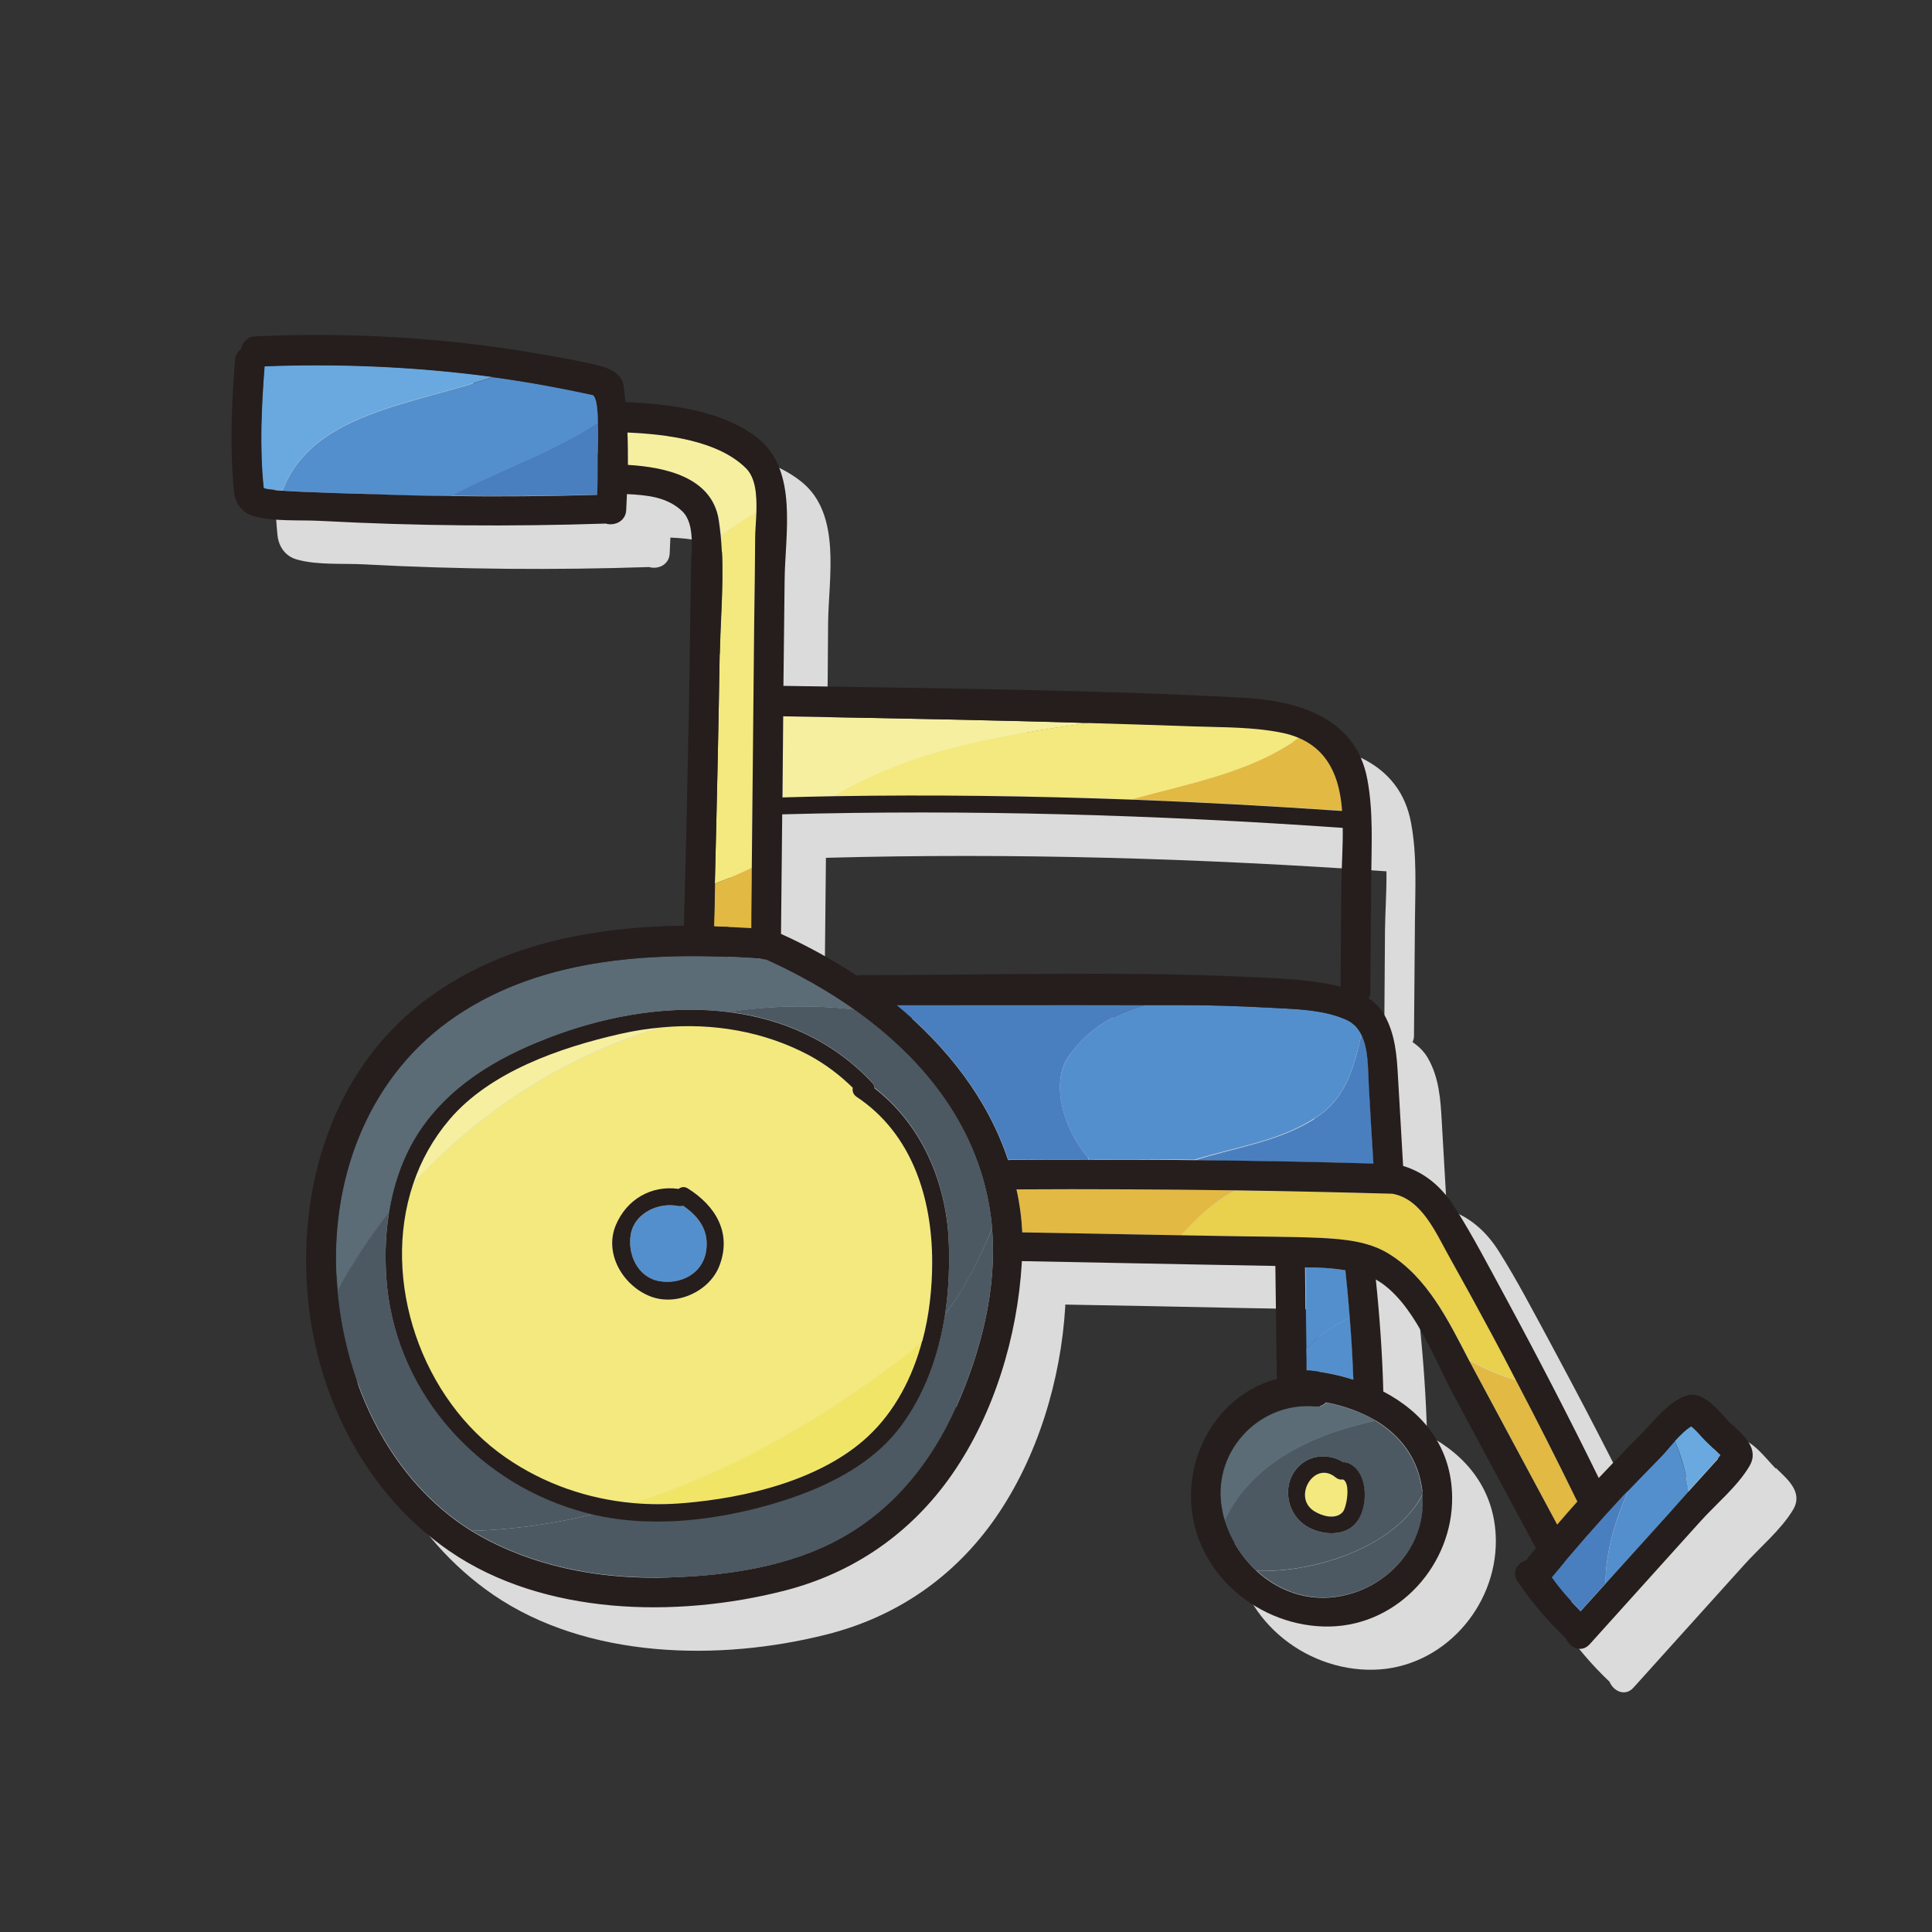 <?xml version="1.0" encoding="UTF-8"?><svg id="b" xmlns="http://www.w3.org/2000/svg" viewBox="0 0 80 80"><rect x="0" y="0" width="80" height="80" fill="#333333" stroke="none"/><g id="c"><rect width="80" height="80" fill="#fff" opacity="0" stroke-width="0"/><path d="m34.2,35.52c7.75-.21,15.48.02,23.21.56.01.81-.05,1.64-.06,2.42-.01,1.39-.02,2.77-.03,4.16-.11-.03-.22-.06-.33-.08-1.22-.25-2.52-.28-3.76-.34-5.25-.23-10.54-.06-15.79-.06-.05,0-.1,0-.15.02-1-.66-2.06-1.24-3.14-1.73.02-1.65.03-3.3.05-4.96h0Zm39.34,25.3c-.42-.41-1.1-1.41-1.81-1.25-.81.19-1.48,1.14-2.05,1.7-.57.57-1.12,1.15-1.67,1.73-1.23-2.51-2.52-4.99-3.85-7.46-.68-1.25-1.34-2.53-2.1-3.73-.53-.84-1.24-1.46-2.15-1.73-.07-1.22-.14-2.44-.21-3.65-.05-.91-.11-1.8-.57-2.61-.16-.28-.38-.49-.64-.67.04-.08.06-.16.06-.27.01-1.58.03-3.16.04-4.74.01-1.36.09-2.72-.16-4.06-.47-2.58-2.88-3.26-5.16-3.39-6.33-.34-12.68-.38-19.02-.49.02-1.47.03-2.94.04-4.41.02-1.87.56-4.49-1.09-5.83-1.42-1.15-3.68-1.44-5.5-1.51-.02-.22-.05-.44-.08-.67-.08-.62-.8-.8-1.3-.91-.99-.22-1.99-.39-2.99-.55-3.62-.57-7.3-.76-10.96-.59-.35.01-.54.26-.59.53-.14.1-.24.25-.25.46-.14,1.8-.22,3.65-.04,5.44.05.48.33.88.81,1.01.86.24,1.92.15,2.8.2,3.92.21,7.85.24,11.78.11.06.02.13.03.2.03.31,0,.63-.2.65-.59.01-.22.02-.44.03-.66.82.04,1.65.11,2.28.7.58.54.37,1.73.37,2.44-.02,1.65-.04,3.3-.07,4.95-.06,3.26-.13,6.52-.22,9.78-3.86.05-7.75.79-10.86,3.2-3.72,2.89-5.14,7.65-4.71,12.22.39,4.14,2.42,8.12,5.88,10.49,3.89,2.66,9.37,2.76,13.8,1.64,2.9-.73,5.3-2.39,7-4.84,1.74-2.51,2.7-5.71,2.88-8.74,0-.03,0-.05,0-.08,2.41.04,4.82.09,7.23.14,1.09.02,2.18.04,3.27.06.02,1.56.04,3.12.06,4.67-2.17.57-3.65,2.71-3.55,5.06.12,2.99,2.84,5.25,5.75,5.19,2.86-.06,5.09-2.58,5.07-5.36-.02-2.08-1.22-3.52-2.85-4.37-.04-1.55-.15-3.09-.31-4.63,1.55.88,2.41,3.27,3.17,4.69,1.15,2.15,2.31,4.29,3.46,6.44-.11.13-.22.26-.33.39-.02.03-.04.06-.06.1-.36.1-.64.48-.37.88.58.86,1.25,1.65,2,2.36.15.38.64.63.99.24,1.52-1.69,3.04-3.37,4.56-5.06.65-.73,1.55-1.47,2.05-2.31.43-.73-.25-1.27-.72-1.73h0Z" fill="#dbdbdb" stroke-width="0"/><path d="m13.93,52.76c-.19-4.19,1.43-8.32,4.98-10.7,3.67-2.47,8.29-2.65,12.57-2.37.08.03.17.05.26.05,1.26.57,2.5,1.26,3.65,2.07-1.74-.21-3.48-.17-5.2.1-2.36-.3-4.85.11-7.11.93-2.14.78-4.18,1.88-5.54,3.77-.76,1.05-1.21,2.3-1.42,3.59-.81,1.02-1.52,2.11-2.13,3.26-.02-.23-.04-.46-.05-.7h0Z" fill="#5b6c77" stroke-width="0"/><path d="m55.58,33.57c-2.91-.2-5.83-.36-8.74-.47,2.34-.65,5.01-1.13,6.95-2.56.96.41,1.5,1.22,1.7,2.35.04.22.07.45.08.67h0Z" fill="#e2b943" stroke-width="0"/><path d="m67.43,61.71c-.54,1.21-.95,2.55-.95,3.86-.34.38-.69.76-1.03,1.14-.44-.44-.84-.9-1.2-1.4.94-1.14,1.92-2.26,2.92-3.34.08-.09.17-.18.26-.27h0Z" fill="#4a7fbf" stroke-width="0"/><path d="m41.08,50.87c-.53,1.27-1.13,2.49-1.95,3.56.16-1.05.2-2.13.15-3.16-.13-2.41-1.15-4.75-3.07-6.23,0-.08-.03-.15-.1-.22-1.64-1.75-3.73-2.65-5.93-2.92,1.71-.26,3.46-.3,5.2-.1,2.92,2.07,5.2,4.93,5.66,8.65.02.14.03.28.04.42h0Z" fill="#4c5962" stroke-width="0"/><path d="m29.79,52.41c.52-1.36-.16-2.48-1.31-3.2-.14-.09-.28-.06-.38.02-1.13-.16-2.15.43-2.6,1.5-.5,1.2.32,2.52,1.43,2.95,1.08.42,2.45-.2,2.86-1.27h0Zm7.35,3.99c-3.37,2.53-7.03,4.62-10.92,5.84-1.88-.17-3.69-.79-5.27-1.88-3.5-2.41-5.19-7.34-3.84-11.34t0,0c2.77-3.05,6.39-5.34,10.31-6.49,2.09-.19,4.2.16,6.07,1.15.67.36,1.28.82,1.82,1.35-.02.13.01.27.15.37,2.3,1.52,3.14,4.2,3.14,6.85,0,1.08-.12,2.21-.41,3.28h0c-.32.32-.67.62-1.05.89h0Z" fill="#f3e97e" stroke-width="0"/><path d="m45.12,29.93c-3.71.53-7.31,1.11-10.58,3.04-.71.01-1.42.03-2.13.05.01-1.12.02-2.24.03-3.36,4.22.08,8.45.15,12.68.28h0Z" fill="#f6ef9f" stroke-width="0"/><path d="m54.42,46.32c1.28-.77,1.65-2.08,1.95-3.48.32.62.28,1.49.32,2.14.06,1.07.12,2.14.19,3.21-2.47-.07-4.95-.12-7.42-.14,1.65-.53,3.46-.76,4.96-1.71h0Z" fill="#4a7fbf" stroke-width="0"/><path d="m24.74,20.48c-2.03.06-4.06.08-6.08.05,1.94-1.05,4.08-1.73,6.06-3.02.02-.01.03-.02.05-.04.02.56,0,1.14,0,1.28,0,.58,0,1.15-.02,1.73h0Z" fill="#4a7fbf" stroke-width="0"/><path d="m57.49,51.9c-.82-.5-1.84-.59-2.77-.64-1.36-.06-2.73-.05-4.1-.08-.57-.01-1.14-.02-1.7-.03.66-.73,1.38-1.41,2.23-1.86,2.17.03,4.34.08,6.51.14,1.22.21,1.81,1.63,2.35,2.59.6,1.07,1.19,2.15,1.77,3.23.34.63.67,1.26,1,1.9-.69-.21-1.35-.5-1.94-.82-.86-1.65-1.72-3.44-3.35-4.43h0Z" fill="#e9d04d" stroke-width="0"/><path d="m27.66,65.31c-2.55.08-5.13-.35-7.41-1.52-.24-.13-.48-.26-.71-.4,1.7-.05,3.38-.29,5.02-.69,2.27.52,4.68.28,6.91-.3,2.13-.56,4.44-1.52,5.81-3.33,1.01-1.34,1.59-2.97,1.85-4.64,0,0,0,0,0,0,.81-1.07,1.41-2.28,1.95-3.56.21,2.51-.47,5.1-1.48,7.38-1,2.25-2.53,4.18-4.69,5.4-2.18,1.23-4.79,1.6-7.25,1.67h0Z" fill="#4c5962" stroke-width="0"/><path d="m26.22,62.24c3.88-1.22,7.54-3.31,10.92-5.84.38-.28.73-.57,1.05-.89-.4,1.51-1.12,2.92-2.26,3.98-1.94,1.8-5.06,2.54-7.62,2.75-.7.06-1.4.06-2.09,0h0Z" fill="#f1e568" stroke-width="0"/><path d="m15.39,20.46c-.33-.01-2.5-.06-3.69-.14,1.2-3.21,5.34-3.55,8.7-4.7,1.39.19,2.77.44,4.14.74.16.03.22.57.23,1.13-.02.01-.03.03-.05.04-1.98,1.28-4.12,1.96-6.06,3.02-1.09-.01-2.18-.04-3.27-.08h0Z" fill="#548fcd" stroke-width="0"/><path d="m45.06,47.94c-.7-.82-1.17-1.94-1.17-2.92,0-.53.14-1.02.45-1.4.79-1.08,1.87-1.67,3.07-2,.54,0,1.08,0,1.61,0,1.14,0,2.28.04,3.43.1,1.06.06,2.28.06,3.27.49.31.13.51.35.65.62-.3,1.4-.67,2.71-1.95,3.48-1.5.96-3.31,1.19-4.96,1.71h0c-1.46-.02-2.93-.02-4.39-.02v-.07h0Z" fill="#548fcd" stroke-width="0"/><path d="m24.56,62.7c-1.64.4-3.31.64-5.02.69h0c-3.38-2.1-5.21-6.04-5.56-9.94.61-1.15,1.32-2.24,2.13-3.26-.17,1.03-.18,2.08-.08,3.09.47,4.53,3.87,8.21,8.21,9.35.11.03.21.05.32.08h0Z" fill="#4c5962" stroke-width="0"/><path d="m41.75,48.03c-.84-2.53-2.53-4.68-4.62-6.41,3.43,0,6.85-.01,10.28,0-1.2.33-2.28.92-3.07,2-.32.38-.45.87-.45,1.4,0,.98.47,2.1,1.17,2.92v.07c-1.06,0-2.12,0-3.18.01-.04,0-.08,0-.12.01h0Z" fill="#4a7fbf" stroke-width="0"/><path d="m52.02,65.04c2.38.11,5.77-.98,6.89-3.16.19,2.23-1.65,4.09-3.82,4.26-1.18.09-2.25-.36-3.06-1.11h0Z" fill="#4c5962" stroke-width="0"/><path d="m69.92,61.76c-.09-.71-.27-1.41-.57-2.09.22-.24.46-.48.68-.61.22.17.41.42.59.6.16.15.32.31.48.46.04.04.09.09.14.13-.03.04-.07.09-.11.15-.41.45-.81.9-1.22,1.35h0Z" fill="#69a9e0" stroke-width="0"/><path d="m56.23,62.94c.43-.68.4-2.04-.44-2.37-.06-.02-.11-.03-.16-.02-.64-.4-1.48-.32-1.97.3-.54.68-.38,1.73.3,2.25.62.48,1.8.61,2.28-.16h0Zm-4.21,2.1c-.6-.56-1.06-1.28-1.31-2.08,1.13-2.45,3.75-3.61,6.24-4.13,1.02.61,1.78,1.57,1.94,2.93,0,.04,0,.08.01.12-1.11,2.18-4.5,3.26-6.89,3.16h0Z" fill="#4c5962" stroke-width="0"/><path d="m27.42,42.51c-3.92,1.16-7.53,3.44-10.31,6.49.32-.96.82-1.86,1.5-2.66,1.69-1.99,4.61-2.99,7.08-3.55.57-.13,1.15-.22,1.73-.27h0Z" fill="#f6ef9f" stroke-width="0"/><path d="m66.48,65.58c0-1.31.41-2.65.95-3.86,0,0,0,0,0,0,.44-.46.88-.91,1.32-1.36.16-.16.37-.42.6-.68.29.68.48,1.38.57,2.09-.28.31-.56.62-.83.93-.87.96-1.74,1.93-2.61,2.89h0Z" fill="#548fcd" stroke-width="0"/><path d="m46.84,33.1c-4.1-.15-8.2-.21-12.3-.14,3.27-1.93,6.87-2.5,10.58-3.04,1.45.04,2.9.09,4.35.14,1.22.04,2.46.02,3.66.27.24.05.46.12.67.21-1.94,1.43-4.6,1.91-6.95,2.56h0Z" fill="#f3e97e" stroke-width="0"/><path d="m29.81,27.08c.03-1.6.2-3.3.04-4.91.47-.34.97-.67,1.47-.96-.01.38-.05.75-.05,1.04-.01,1.17-.02,2.35-.04,3.52-.03,3.39-.07,6.78-.1,10.16-.49.25-1,.46-1.53.66.08-3.17.15-6.34.2-9.52h0Z" fill="#f3e97e" stroke-width="0"/><path d="m20.4,15.61c-3.36,1.15-7.5,1.49-8.7,4.7-.46-.03-.78-.07-.78-.12-.17-1.66-.09-3.37.04-5.03,2.92-.11,5.84,0,8.74.35.23.03.47.06.7.09h0Z" fill="#69a9e0" stroke-width="0"/><path d="m42.33,51.03c-.03-.61-.11-1.2-.24-1.78,3.02-.02,6.03,0,9.05.04-.85.45-1.57,1.13-2.23,1.86-2.19-.04-4.39-.08-6.58-.12h0Z" fill="#e2b943" stroke-width="0"/><path d="m31.12,38.43c-.52-.03-1.03-.05-1.55-.07.02-.59.03-1.18.04-1.77.53-.21,1.04-.42,1.53-.66,0,.83-.02,1.67-.02,2.5h0Z" fill="#e2b943" stroke-width="0"/><path d="m56.96,58.84c-2.5.52-5.11,1.68-6.24,4.13-.04-.13-.08-.26-.1-.4-.5-2.38,1.48-4.54,3.85-4.33.2.02.35-.05.45-.16.73.14,1.44.39,2.05.75h0Z" fill="#5b6c77" stroke-width="0"/><path d="m54.1,55.86c-.02-1.13-.03-2.25-.04-3.38.56,0,1.12.03,1.66.12.07.65.13,1.3.18,1.96-.67.31-1.32.75-1.8,1.3h0Z" fill="#548fcd" stroke-width="0"/><path d="m30.89,19.37c.42.41.46,1.14.44,1.83-.51.3-1,.62-1.47.96-.02-.21-.05-.42-.08-.63-.28-1.79-2.25-2.19-3.77-2.28,0-.45,0-.9-.02-1.35,1.63.07,3.74.33,4.9,1.47h0Z" fill="#f6ef9f" stroke-width="0"/><path d="m65.33,62.18c-.28.32-.57.64-.84.96-1.14-2.12-2.27-4.23-3.41-6.35-.08-.15-.16-.3-.24-.45.59.33,1.26.62,1.94.82.86,1.64,1.7,3.3,2.51,4.96.01.02.02.04.04.06h0Z" fill="#e2b943" stroke-width="0"/><path d="m55.9,54.56c.07.86.12,1.71.15,2.57-.59-.19-1.2-.31-1.81-.38-.05,0-.09,0-.14,0,0-.3,0-.59-.01-.89.48-.55,1.13-.99,1.8-1.3h0Z" fill="#548fcd" stroke-width="0"/><path d="m55.61,61.25c.33.15.15,1.17-.01,1.35-.3.34-.88.16-1.19-.04-.91-.58.02-2.13.9-1.39.1.08.2.1.3.08h0Z" fill="#f3e97e" stroke-width="0"/><path d="m28.29,49.93c.67.46,1.1,1.06.94,1.93-.17.91-1.08,1.34-1.93,1.19-.9-.16-1.33-1.12-1.18-1.95.16-.88,1.16-1.33,1.97-1.16.07.01.14,0,.2-.01h0Z" fill="#548fcd" stroke-width="0"/><path d="m38.19,55.51c-.4,1.51-1.12,2.92-2.26,3.98-1.94,1.8-5.06,2.54-7.62,2.75-.7.06-1.4.06-2.09,0-1.88-.17-3.69-.79-5.27-1.88-3.5-2.41-5.19-7.34-3.84-11.34t0,0c.32-.96.82-1.86,1.5-2.66,1.69-1.99,4.61-2.99,7.08-3.55.57-.13,1.15-.22,1.73-.27,2.09-.19,4.2.16,6.07,1.15.67.36,1.28.82,1.82,1.35-.02.13.01.27.15.37,2.3,1.52,3.14,4.2,3.14,6.85,0,1.08-.12,2.21-.41,3.28h0Zm-1.98-10.46c0-.08-.03-.15-.1-.22-1.64-1.75-3.73-2.65-5.93-2.92-2.36-.3-4.85.11-7.11.93-2.14.78-4.18,1.88-5.54,3.77-.76,1.05-1.21,2.3-1.42,3.59-.17,1.03-.18,2.08-.08,3.09.47,4.53,3.87,8.21,8.21,9.35.11.03.21.05.32.08,2.27.52,4.68.28,6.91-.3,2.13-.56,4.44-1.52,5.81-3.33,1.01-1.34,1.59-2.97,1.85-4.64,0,0,0,0,0,0,.16-1.05.2-2.13.15-3.16-.13-2.41-1.15-4.75-3.07-6.23h0Z" fill="#251e1c" stroke-width="0"/><path d="m71.14,60.41c-.41.45-.81.9-1.22,1.35-.28.31-.56.62-.83.93-.87.96-1.74,1.93-2.61,2.89-.34.38-.69.76-1.03,1.14-.44-.44-.84-.9-1.2-1.4.94-1.14,1.92-2.26,2.92-3.34.08-.09.17-.18.26-.27,0,0,0,0,0,0,.44-.46.88-.91,1.32-1.36.16-.16.37-.42.6-.68.22-.24.46-.48.68-.61.22.17.41.42.59.6.16.15.32.31.48.46.04.04.09.09.14.13-.03.04-.07.09-.11.15h0Zm-10.07-3.63c-.08-.15-.16-.3-.24-.45-.86-1.65-1.72-3.44-3.35-4.43-.82-.5-1.84-.59-2.77-.64-1.36-.06-2.73-.05-4.1-.08-.57-.01-1.14-.02-1.7-.03-2.19-.04-4.39-.08-6.58-.12-.03-.61-.11-1.2-.24-1.78,3.02-.02,6.03,0,9.05.04,2.17.03,4.34.08,6.51.14,1.22.21,1.81,1.63,2.35,2.59.6,1.07,1.19,2.15,1.77,3.23.34.63.67,1.26,1,1.9.86,1.64,1.7,3.3,2.51,4.96.01.02.02.04.04.06-.28.32-.57.64-.84.96-1.14-2.12-2.27-4.23-3.41-6.35h0Zm-7.02-4.3c.56,0,1.12.03,1.66.12.07.65.13,1.3.18,1.96.07.86.12,1.71.15,2.57-.59-.19-1.2-.31-1.81-.38-.05,0-.09,0-.14,0,0-.3,0-.59-.01-.89-.02-1.13-.03-2.25-.04-3.38h0Zm4.84,9.29s0,.08.01.12c.19,2.23-1.65,4.09-3.82,4.26-1.18.09-2.25-.36-3.06-1.11h0c-.6-.56-1.06-1.28-1.31-2.08-.04-.13-.08-.26-.1-.4-.5-2.38,1.48-4.54,3.85-4.33.2.02.35-.05.45-.16.73.14,1.44.39,2.05.75,1.02.61,1.78,1.57,1.94,2.93h0Zm-17.15-13.74c-.84-2.53-2.53-4.68-4.62-6.41,3.43,0,6.85-.01,10.28,0,.54,0,1.08,0,1.61,0,1.14,0,2.28.04,3.43.1,1.06.06,2.28.06,3.27.49.31.13.51.35.65.62.32.62.28,1.49.32,2.14.06,1.07.12,2.14.19,3.21-2.47-.07-4.95-.12-7.42-.14h0c-1.46-.02-2.93-.02-4.39-.02-1.06,0-2.12,0-3.18.01-.04,0-.08,0-.12.01h0Zm-2.15,10.22c-1,2.25-2.53,4.18-4.69,5.4-2.18,1.23-4.79,1.6-7.25,1.67-2.55.08-5.13-.35-7.41-1.52-.24-.13-.48-.26-.71-.4h0c-3.38-2.1-5.21-6.04-5.56-9.94-.02-.23-.04-.46-.05-.7-.19-4.19,1.43-8.32,4.98-10.7,3.67-2.47,8.29-2.65,12.57-2.37.08.03.17.05.26.05,1.26.57,2.5,1.26,3.65,2.07,2.92,2.07,5.2,4.93,5.66,8.65.02.14.03.28.04.42.21,2.51-.47,5.1-1.48,7.38h0Zm-13.59-38.99c0-.45,0-.9-.02-1.35,1.63.07,3.74.33,4.9,1.47.42.41.46,1.14.44,1.83-.01.38-.05.75-.05,1.04-.01,1.17-.02,2.35-.04,3.52-.03,3.39-.07,6.78-.1,10.16,0,.83-.02,1.67-.02,2.5-.52-.03-1.03-.05-1.55-.07.02-.59.03-1.18.04-1.77.08-3.17.15-6.34.2-9.52.03-1.6.2-3.3.04-4.91-.02-.21-.05-.42-.08-.63-.28-1.79-2.25-2.19-3.77-2.28h0Zm6.39,14.46c7.75-.21,15.48.02,23.21.56.01.81-.05,1.64-.06,2.42-.01,1.39-.02,2.77-.03,4.16-.11-.03-.22-.06-.33-.08-1.22-.25-2.52-.28-3.76-.34-5.25-.23-10.54-.06-15.79-.06-.05,0-.1,0-.15.02-1-.66-2.06-1.24-3.14-1.73.02-1.65.03-3.3.05-4.96h0Zm.04-4.06c4.22.08,8.45.15,12.68.28,1.45.04,2.9.09,4.35.14,1.22.04,2.46.02,3.66.27.24.05.46.12.67.21.96.41,1.5,1.22,1.7,2.35.04.22.07.45.08.67-2.91-.2-5.83-.36-8.74-.47-4.1-.15-8.2-.21-12.3-.14-.71.01-1.42.03-2.13.05.01-1.12.02-2.24.03-3.36h0Zm-7.68-10.9c0,.58,0,1.15-.02,1.73-2.03.06-4.06.08-6.08.05-1.09-.01-2.18-.04-3.27-.08-.33-.01-2.5-.06-3.69-.14-.46-.03-.78-.07-.78-.12-.17-1.66-.09-3.37.04-5.03,2.92-.11,5.84,0,8.74.35.23.03.47.06.7.09,1.39.19,2.77.44,4.14.74.16.03.22.57.23,1.13.02.56,0,1.14,0,1.28h0Zm46.98,40.26c-.42-.41-1.1-1.41-1.81-1.25-.81.19-1.48,1.14-2.05,1.7-.57.57-1.12,1.15-1.67,1.73-1.23-2.51-2.52-5-3.85-7.46-.68-1.25-1.34-2.53-2.1-3.73-.53-.84-1.24-1.46-2.15-1.73-.07-1.22-.14-2.44-.21-3.65-.05-.91-.11-1.8-.57-2.61-.16-.28-.38-.5-.64-.67.04-.08.06-.16.06-.27.01-1.58.03-3.16.04-4.74.01-1.36.09-2.72-.16-4.06-.47-2.58-2.88-3.26-5.16-3.39-6.33-.34-12.68-.38-19.02-.49.02-1.47.03-2.94.05-4.41.02-1.87.56-4.49-1.09-5.83-1.42-1.15-3.68-1.44-5.5-1.51-.02-.22-.05-.44-.08-.67-.08-.62-.8-.8-1.3-.91-.99-.22-1.99-.39-2.99-.55-3.62-.57-7.3-.76-10.96-.59-.35.01-.54.26-.59.53-.14.1-.24.25-.25.46-.14,1.8-.22,3.65-.04,5.44.05.48.33.88.81,1.01.86.24,1.92.15,2.8.2,3.92.21,7.85.24,11.78.11.06.02.13.03.2.03.31,0,.63-.2.65-.59.01-.22.02-.44.03-.66.82.04,1.65.11,2.28.7.58.54.37,1.73.37,2.44-.02,1.65-.05,3.3-.07,4.95-.06,3.26-.13,6.52-.22,9.78-3.86.05-7.75.79-10.86,3.2-3.72,2.89-5.14,7.65-4.71,12.22.39,4.14,2.42,8.12,5.88,10.49,3.89,2.66,9.37,2.76,13.8,1.64,2.9-.73,5.3-2.39,7-4.84,1.74-2.51,2.7-5.71,2.88-8.74,0-.03,0-.05,0-.08,2.41.05,4.82.09,7.23.14,1.09.02,2.18.04,3.27.06.02,1.56.04,3.12.06,4.68-2.17.57-3.64,2.71-3.55,5.06.12,2.99,2.84,5.25,5.75,5.19,2.86-.06,5.09-2.58,5.06-5.36-.02-2.08-1.22-3.52-2.85-4.37-.04-1.55-.15-3.09-.31-4.64,1.55.88,2.41,3.27,3.17,4.69,1.15,2.15,2.31,4.29,3.46,6.44-.11.13-.22.26-.33.39-.02.03-.04.07-.06.1-.36.1-.64.48-.37.88.58.86,1.25,1.65,2,2.36.15.38.64.63.99.24,1.52-1.69,3.04-3.37,4.56-5.06.65-.73,1.55-1.46,2.05-2.31.43-.73-.25-1.27-.72-1.73h0Z" fill="#251e1c" stroke-width="0"/><path d="m55.6,62.61c-.3.34-.88.16-1.19-.04-.91-.58.02-2.13.9-1.39.1.08.2.1.3.08.33.15.15,1.17-.01,1.35h0Zm.19-2.04c-.06-.02-.11-.03-.16-.02-.64-.4-1.48-.32-1.97.3-.54.68-.38,1.73.3,2.25.62.48,1.8.61,2.28-.16.43-.68.4-2.04-.44-2.37h0Z" fill="#251e1c" stroke-width="0"/><path d="m29.23,51.86c-.17.91-1.08,1.34-1.93,1.19-.9-.16-1.33-1.12-1.18-1.95.16-.88,1.16-1.33,1.97-1.16.07.01.14,0,.2-.01.67.46,1.1,1.06.94,1.93h0Zm-.75-2.65c-.14-.09-.28-.06-.38.02-1.13-.16-2.15.43-2.6,1.5-.5,1.2.32,2.52,1.43,2.95,1.08.42,2.45-.2,2.86-1.27.52-1.36-.16-2.48-1.31-3.2h0Z" fill="#251e1c" stroke-width="0"/></g></svg>